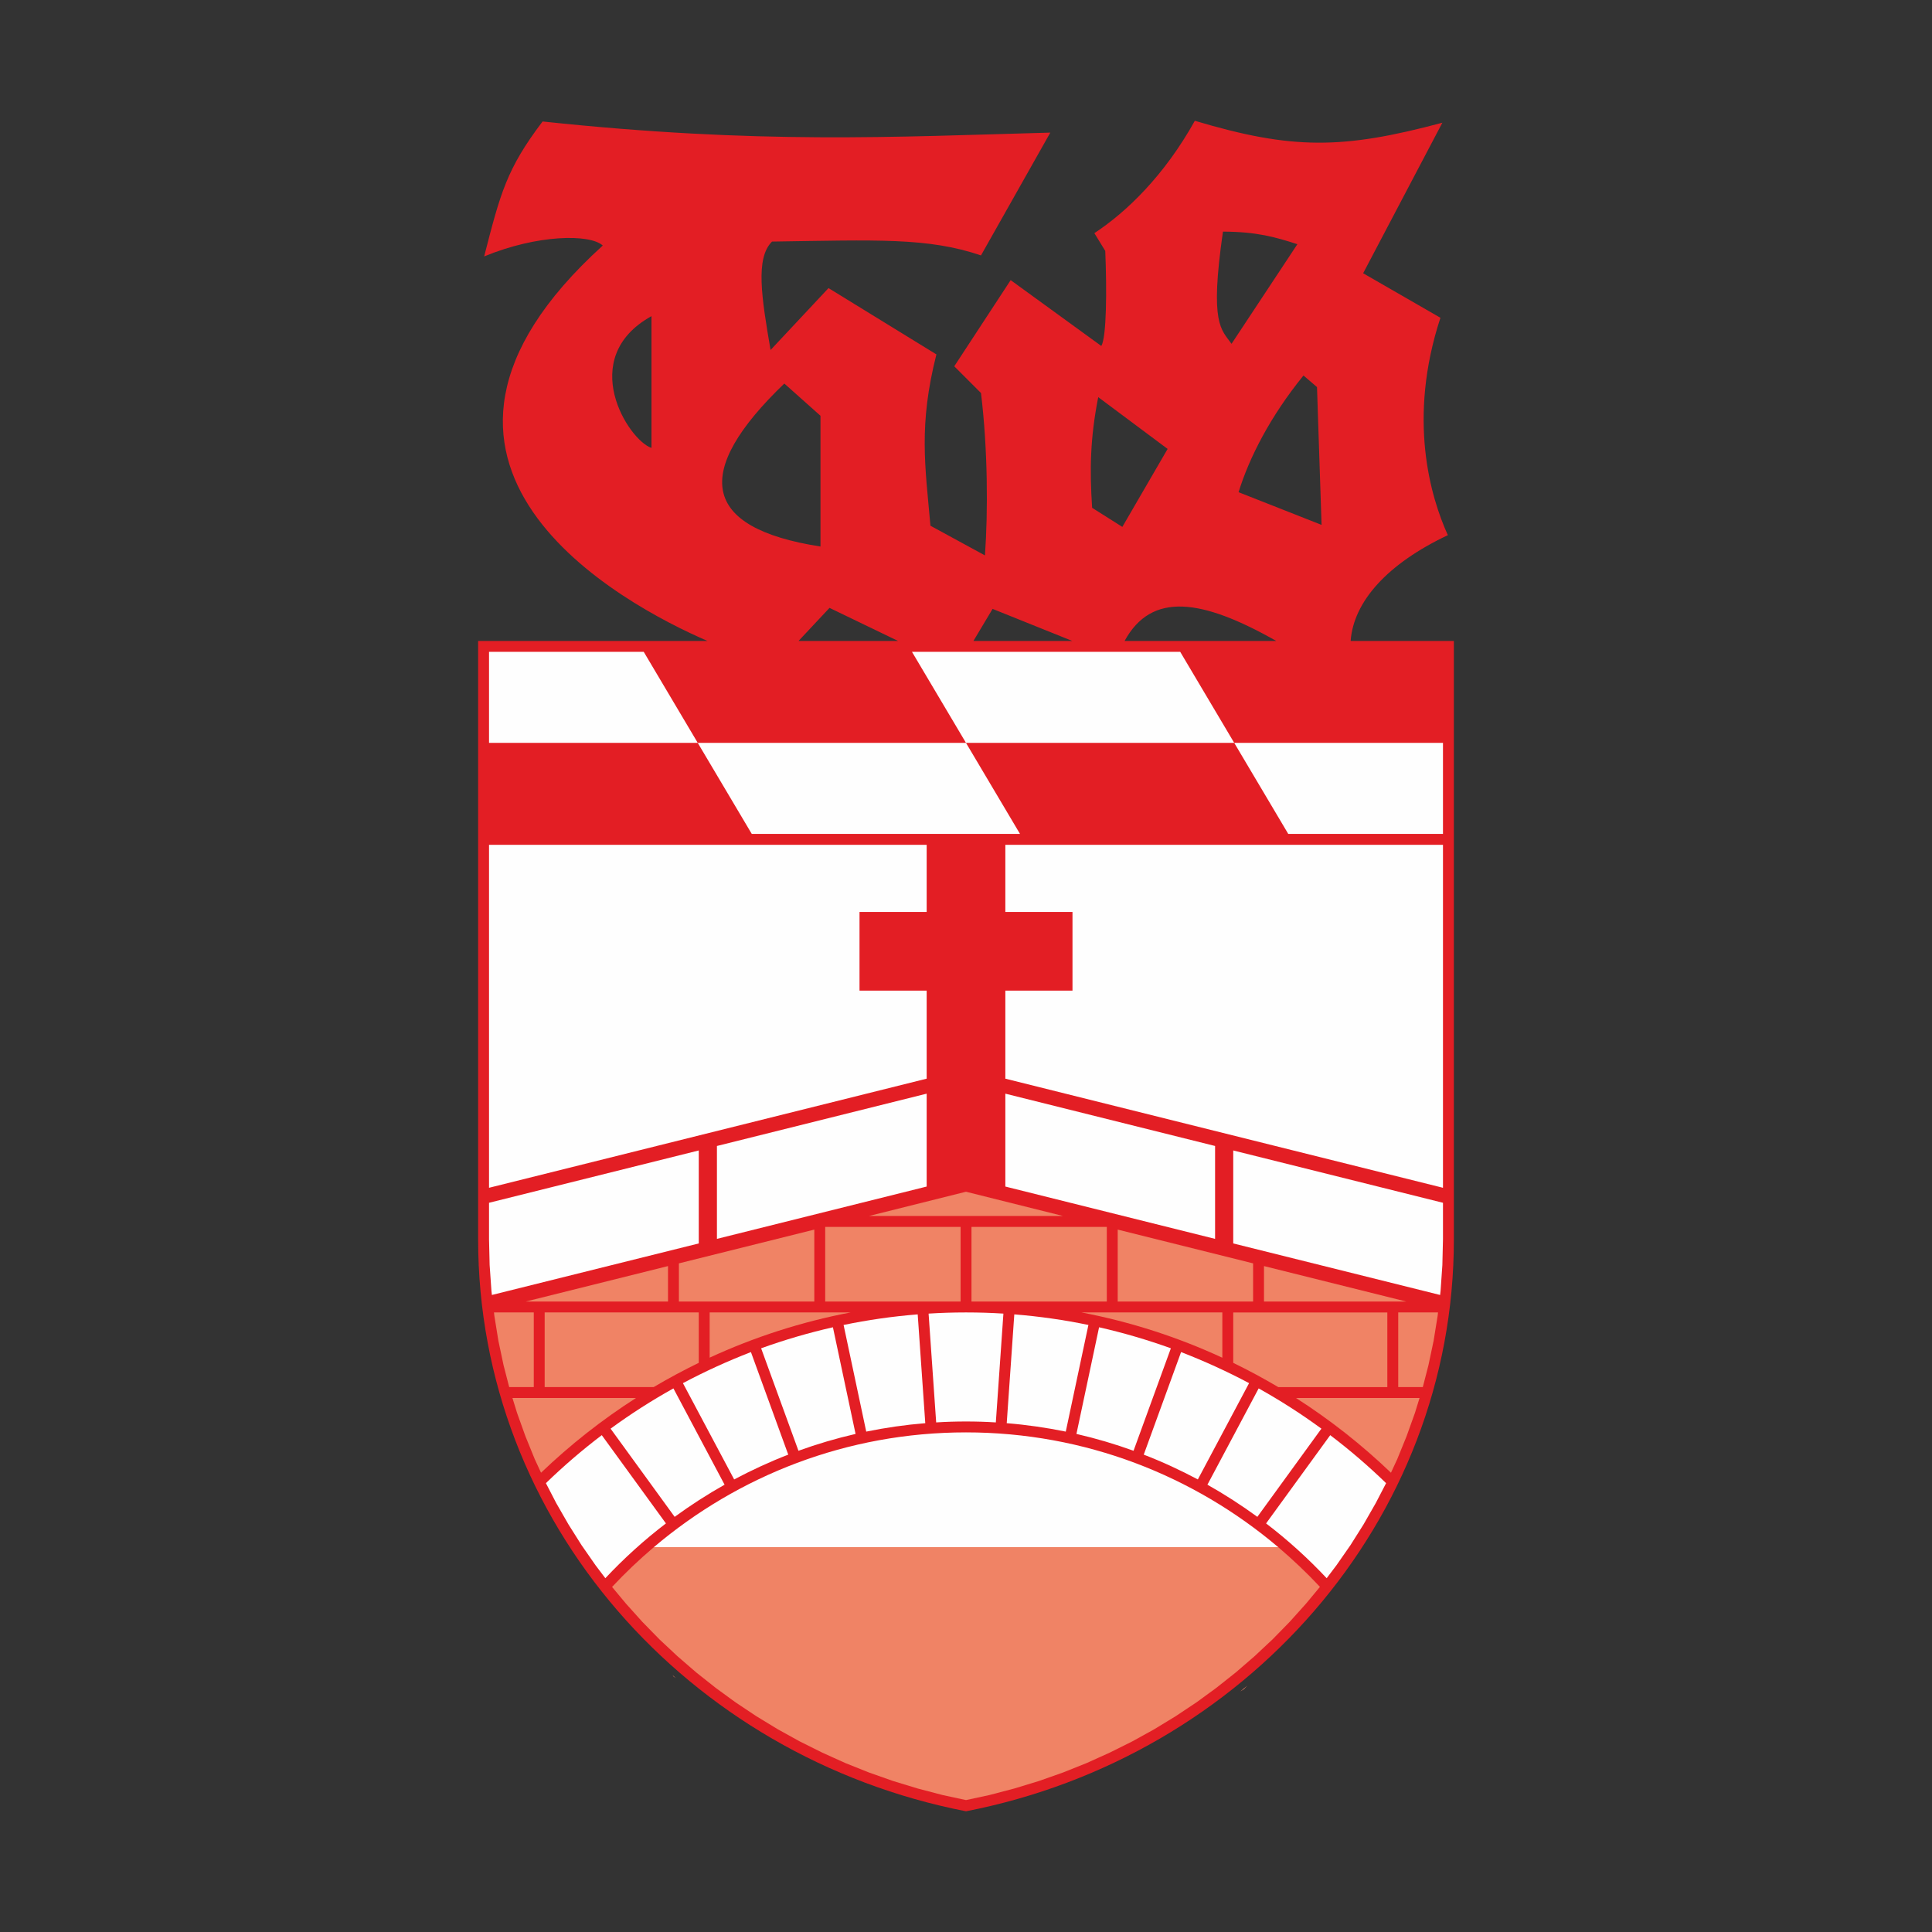 <?xml version="1.0" encoding="UTF-8"?>
<!DOCTYPE svg PUBLIC "-//W3C//DTD SVG 1.1//EN" "http://www.w3.org/Graphics/SVG/1.1/DTD/svg11.dtd">
<!-- Creator: CorelDRAW 2021 (64-Bit) -->
<svg xmlns="http://www.w3.org/2000/svg" xml:space="preserve" width="1000px" height="1000px" version="1.1" style="shape-rendering:geometricPrecision; text-rendering:geometricPrecision; image-rendering:optimizeQuality; fill-rule:evenodd; clip-rule:evenodd"
viewBox="0 0 250 250"
 xmlns:xlink="http://www.w3.org/1999/xlink"
 xmlns:xodm="http://www.corel.com/coreldraw/odm/2003">
 <rect x="0" y="0" width="250" height="250" fill="#333333" stroke="none"/>
 <defs>
  <style type="text/css">
   <![CDATA[
    .fil0 {fill:none}
    .fil2 {fill:#FEFEFE}
    .fil3 {fill:#F08365}
    .fil1 {fill:#E31E24}
   ]]>
  </style>
 </defs>
 <g id="Ebene_x0020_1">
  <rect class="fil0" width="250" height="250"/>
  <g id="_2433735658560">
   <path class="fil1" d="M91.55 82.94c-10.85,-4.69 -44.86,-22.77 -13.55,-51.17 -1.7,-1.52 -8.47,-1.43 -15.35,1.41 2.1,-8.18 2.91,-11.33 7.56,-17.46 28.11,2.98 45.34,1.99 65.7,1.44 -2.99,5.3 -5.98,10.59 -8.97,15.89 -6.89,-2.33 -13.42,-1.99 -27.04,-1.79 -2.18,2.15 -1.35,7.25 -0.19,14.03l7.5 -8.01 13.96 8.58c-2.31,9.13 -1.47,14.33 -0.77,22.17l7.05 3.84c0.41,-5.65 0.37,-13.75 -0.51,-21.01l-3.46 -3.46 7.3 -11.15 11.73 8.52c0.68,-1.14 0.72,-7.23 0.51,-12.3l-1.41 -2.3c4.14,-2.72 9.05,-7.44 13,-14.54 12.61,3.76 19.1,3.71 32.03,0.25l-10.25 19.48 10 5.76c-4.29,13.08 -1.28,23.18 0.96,28.13 -7.87,3.72 -12.2,8.61 -12.58,13.69l13.36 0 0 24.97 0 1.41 0 51.05c0,36.52 -27.11,66.99 -63.13,74.01 -36.02,-7.02 -63.13,-37.49 -63.13,-74.01l0 -53.65 0 -10.59 0 -13.19 29.68 0zm73.6 0c-9.65,-5.47 -16.14,-6.39 -19.63,0l19.63 0zm-26.39 0l-10.32 -4.15 -2.48 4.15 12.8 0zm-22.55 0l-8.87 -4.28 -4.01 4.28 12.88 0zm25.9 -31.55l8.98 6.7 -5.86 10.09 -3.91 -2.47c-0.32,-4.97 -0.26,-8.96 0.79,-14.32zm26.56 -2.8l1.75 1.5 0.59 17.83 -10.74 -4.23c1.37,-4.45 4.1,-9.81 8.4,-15.1zm-10.42 -18.62c4.38,0.02 6.75,0.7 9.63,1.63l-8.52 12.89c-1.33,-1.89 -2.85,-2.47 -1.11,-14.52zm-56.76 19.66l4.68 4.17 0 16.92c-15.49,-2.4 -16.58,-9.66 -4.68,-21.09zm-17.19 -8.72c-9.76,5.42 -2.99,16.06 0,17.05l0 -17.05z"/>
   <path class="fil2" d="M174.22 203.19l0 -0.01 0 0.01 0 0zm-102.6 -6.45l0.01 0.03 -0.01 -0.02 0 -0.01zm-8.34 -100.61l27.01 0 -6.99 -11.78 -20.02 0 0 11.78zm54.73 -11.78l6.99 11.78 -34.71 0 6.99 11.78 34.71 0 -6.99 -11.78 34.71 0 -6.99 -11.78 -34.71 0zm68.71 11.78l-27.01 0 6.99 11.78 20.02 0 0 -11.78zm-116.08 95.79c2.29,-2.22 4.7,-4.29 7.23,-6.21l8.3 11.42c-2.8,2.14 -5.42,4.51 -7.84,7.09l-1.27 -1.68 -1.81 -2.6 -1.69 -2.68 -1.58 -2.75 -1.34 -2.59zm13.97 8.28c10.94,-9.27 25.02,-14.85 40.39,-14.85 15.37,0 29.45,5.58 40.4,14.85l-80.79 0zm87.06 4.02c-2.42,-2.58 -5.04,-4.95 -7.84,-7.09l8.3 -11.42c2.53,1.92 4.94,3.99 7.23,6.21l-1.34 2.58 -1.58 2.76 -1.69 2.68 -1.81 2.6 -1.27 1.68zm-46.67 -20.28c1.3,0 2.58,0.04 3.86,0.12l0.98 -14.08c-1.57,-0.1 -3.16,-0.15 -4.76,-0.15l-0.08 0 -0.08 0c-1.6,0 -3.19,0.05 -4.76,0.15l0.98 14.08c1.28,-0.08 2.56,-0.12 3.86,-0.12zm5.27 0.22c2.59,0.21 5.14,0.58 7.64,1.09l2.93 -13.8c-3.13,-0.65 -6.33,-1.11 -9.59,-1.37l-0.98 14.08zm9.02 1.39c2.52,0.58 4.99,1.31 7.39,2.18l4.83 -13.26c-3.02,-1.09 -6.12,-2 -9.29,-2.72l-2.93 13.8zm8.71 2.68c2.41,0.93 4.75,2.01 7,3.21l6.63 -12.46c-2.84,-1.51 -5.77,-2.85 -8.8,-4.02l-4.83 13.27zm8.24 3.89c2.24,1.26 4.39,2.65 6.46,4.16l8.29 -11.41c-2.59,-1.9 -5.31,-3.64 -8.12,-5.21l-6.63 12.46zm-68.94 4.16c2.07,-1.51 4.22,-2.9 6.46,-4.16l-6.62 -12.46c-2.82,1.57 -5.54,3.31 -8.13,5.21l8.29 11.41zm7.7 -4.84c2.26,-1.2 4.59,-2.28 7,-3.21l-4.83 -13.27c-3.03,1.17 -5.96,2.51 -8.8,4.02l6.63 12.46zm8.32 -3.71c2.4,-0.87 4.87,-1.6 7.39,-2.18l-2.93 -13.8c-3.17,0.72 -6.27,1.63 -9.29,2.72l4.83 13.26zm8.77 -2.48c2.5,-0.51 5.05,-0.88 7.64,-1.09l-0.98 -14.08c-3.26,0.26 -6.46,0.72 -9.59,1.37l2.93 13.8zm74.63 -75.93l-56.63 0 0 8.69 8.69 0 0 10.18 -8.69 0 0 11.39 56.63 14.12 0 -44.38zm0 46.32l-27.14 -6.77 0 12.03 26.77 6.67 0.06 -0.55 0.23 -3.31 0.08 -3.35 0 -4.72zm-123.07 11.93l26.77 -6.67 0 -12.03 -27.14 6.77 0 4.72 0.08 3.35 0.23 3.31 0.06 0.55zm-0.37 -13.87l56.63 -14.12 0 -11.39 -8.69 0 0 -10.18 8.69 0 0 -8.69 -56.63 0 0 44.38zm66.81 -12.18l0 12.02 27.14 6.77 0 -12.02 -27.14 -6.77zm-37.32 6.77l0 12.02 27.14 -6.77 0 -12.02 -27.14 6.77z"/>
   <path class="fil3" d="M84.61 200.2l80.79 0c1.89,1.61 3.7,3.32 5.4,5.14l-1.8 2.17 -2.12 2.36 -2.23 2.28 -2.33 2.18 -2.42 2.09 -2.51 1.99 -2.59 1.89 -2.69 1.79 -2.76 1.68 -2.84 1.57 -2.91 1.45 -2.99 1.35 -3.05 1.22 -3.12 1.1 -3.18 0.97 -3.24 0.85 -3.02 0.65 -3.02 -0.65 -3.24 -0.85 -3.18 -0.97 -3.12 -1.1 -3.05 -1.22 -2.99 -1.35 -2.91 -1.45 -2.84 -1.57 -2.76 -1.68 -2.69 -1.79 -2.59 -1.89 -2.51 -1.99 -2.42 -2.09 -2.33 -2.18 -2.23 -2.28 -2.12 -2.36 -1.8 -2.16c1.7,-1.82 3.51,-3.54 5.41,-5.15zm76.79 17.92l-0.44 0.46 -0.47 0.29c0.3,-0.25 0.61,-0.5 0.91,-0.75zm-58.99 9.34l-0.07 -0.02 -0.06 -0.05c0.04,0.03 0.09,0.05 0.13,0.07zm-14.96 -10.32l-0.29 -0.2 -0.12 -0.17c0.14,0.12 0.27,0.25 0.41,0.37z"/>
   <path class="fil3" d="M179.99 190.57c-3.77,-3.61 -7.88,-6.85 -12.29,-9.67l15.99 0 -0.6 1.94 -1.08 3.01 -1.2 2.95 -0.82 1.77zm-14.58 -11.08c-1.9,-1.12 -3.84,-2.17 -5.83,-3.14l0 0 0 -6.52 19.94 0 0 9.66 -14.11 0zm-7.24 -3.8c-5.74,-2.66 -11.85,-4.64 -18.22,-5.86l18.22 0 0 5.86zm-48.11 -5.86c-6.38,1.22 -12.49,3.2 -18.23,5.85l0 -5.85 18.23 0zm-19.64 6.52c-1.99,0.97 -3.94,2.02 -5.84,3.14l-14.1 0 0 -9.66 19.94 0 0 6.52zm-8.12 4.55c-4.41,2.82 -8.52,6.06 -12.29,9.67l-0.82 -1.77 -1.2 -2.95 -1.08 -3.01 -0.6 -1.94 15.99 0zm103.78 -11.07l-5.15 0 0 9.66 3.18 0 0.73 -2.83 0.67 -3.17 0.52 -3.22 0.05 -0.44zm-120.19 9.66l3.18 0 0 -9.66 -5.15 0 0.05 0.44 0.52 3.22 0.67 3.17 0.73 2.83zm21.96 -16.01l0 4.94 17.52 0 0 -9.31 -17.52 4.37zm-1.41 4.94l0 -4.59 -18.41 4.59 18.41 0zm75.71 -4.94l0 4.94 -17.52 0 0 -9.31 17.52 4.37zm1.41 4.94l0 -4.59 18.41 4.59 -18.41 0zm-56.78 0l0 -9.66 17.52 0 0 9.66 -17.52 0zm36.44 -9.66l0 9.66 -17.51 0 0 -9.66 17.51 0zm-5.66 -1.41l-12.56 -3.14 -12.56 3.14 11.86 0 1.41 0 11.85 0z"/>
  </g>
 </g>
</svg>

